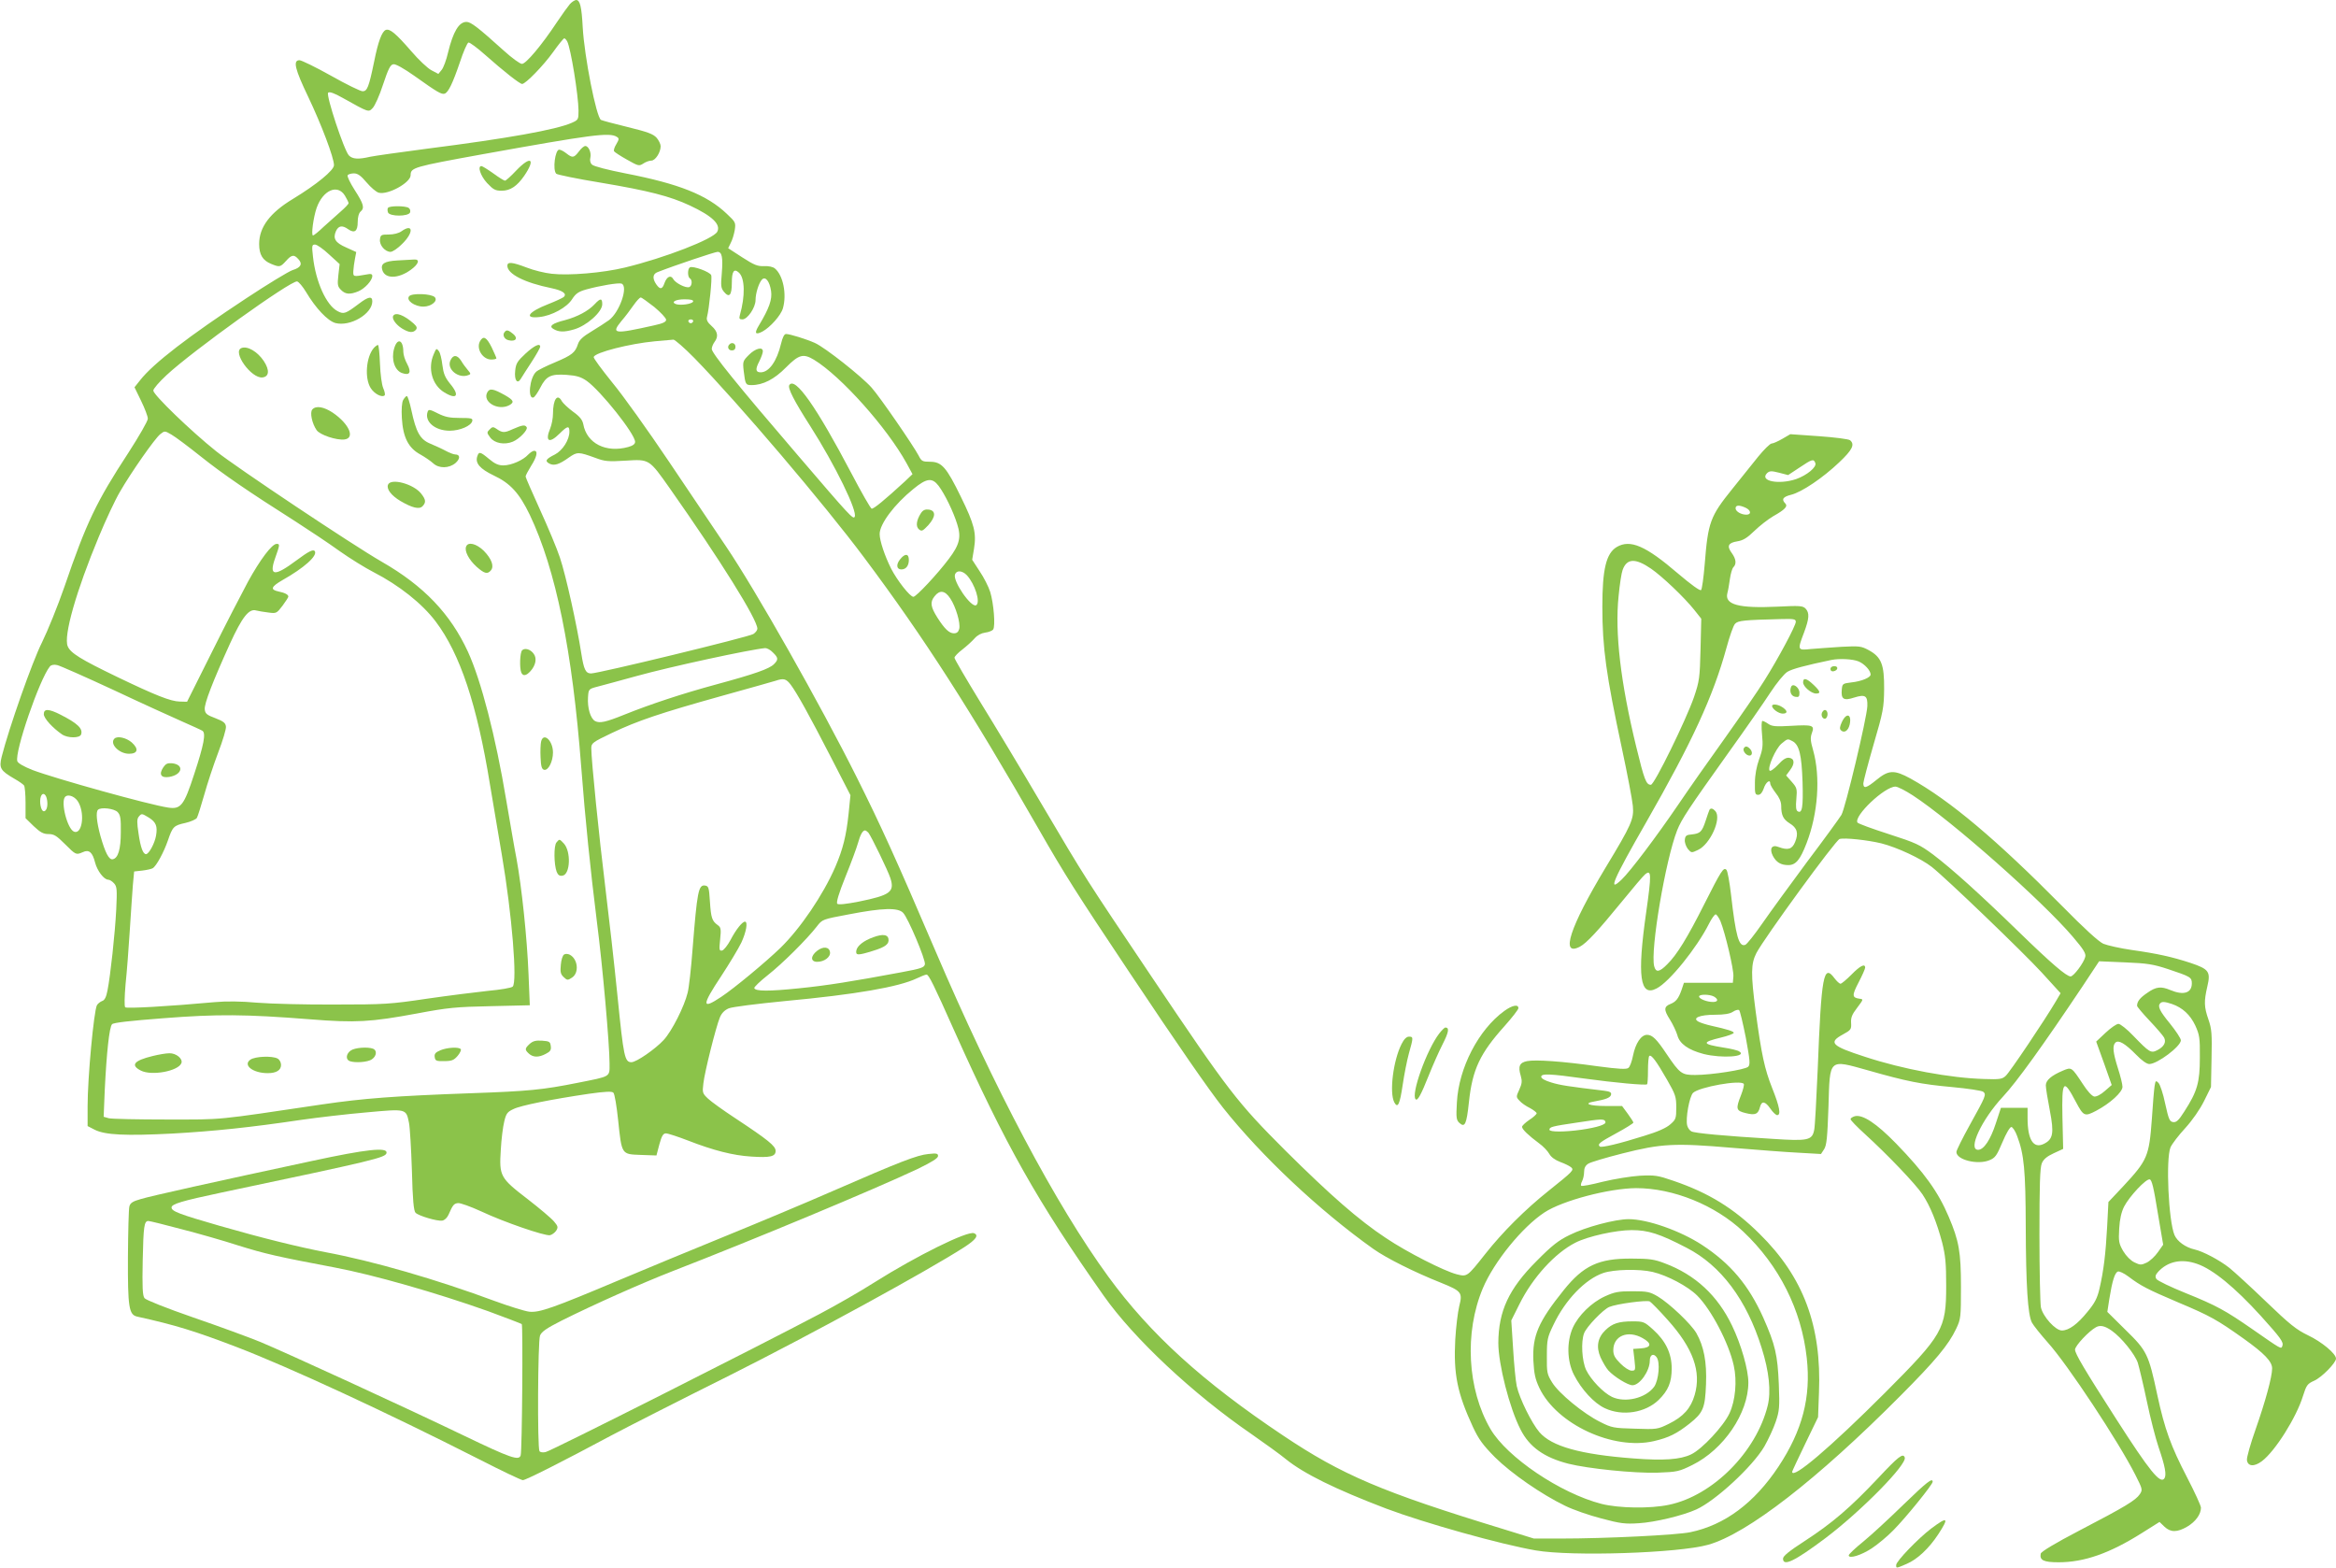<?xml version="1.0" standalone="no"?>
<!DOCTYPE svg PUBLIC "-//W3C//DTD SVG 20010904//EN"
 "http://www.w3.org/TR/2001/REC-SVG-20010904/DTD/svg10.dtd">
<svg version="1.0" xmlns="http://www.w3.org/2000/svg"
 width="1280pt" height="859pt" viewBox="0 0 1280 859"
 preserveAspectRatio="xMidYMid meet">
<g transform="translate(0,859) scale(0.1,-0.1)"
fill="#8bc34a" stroke="none">
<path d="M3123 8568 c-11 -13 -43 -57 -71 -99 -84 -127 -170 -229 -192 -229
-11 0 -56 33 -100 73 -142 128 -180 157 -204 157 -41 0 -73 -53 -101 -168 -9
-40 -25 -83 -35 -95 l-18 -22 -38 20 c-21 11 -71 58 -111 105 -85 98 -117 124
-139 116 -21 -8 -42 -63 -64 -174 -29 -140 -38 -162 -63 -162 -12 0 -90 38
-173 85 -84 47 -162 85 -173 85 -37 0 -25 -49 48 -201 72 -151 141 -333 141
-374 0 -28 -95 -106 -225 -185 -126 -76 -185 -155 -185 -247 0 -58 19 -90 66
-109 46 -19 50 -18 81 16 31 35 44 37 68 10 24 -26 14 -46 -32 -60 -21 -7
-135 -76 -253 -154 -316 -208 -510 -357 -582 -449 l-31 -39 36 -74 c20 -41 37
-85 37 -98 0 -13 -48 -96 -106 -186 -176 -269 -231 -384 -351 -735 -36 -104
-92 -242 -123 -305 -53 -105 -182 -472 -221 -627 -15 -62 -7 -75 70 -120 25
-14 49 -31 53 -37 4 -6 8 -49 8 -95 l0 -84 45 -44 c36 -34 53 -43 81 -43 30 0
44 -9 90 -55 60 -60 61 -60 98 -44 34 16 53 -1 67 -57 12 -46 49 -94 72 -94 8
0 22 -9 32 -20 16 -18 17 -33 12 -142 -7 -136 -32 -364 -48 -445 -7 -37 -16
-54 -30 -58 -10 -4 -23 -14 -28 -23 -17 -34 -51 -396 -51 -554 l0 -108 39 -20
c57 -29 170 -34 425 -21 230 13 430 34 706 75 91 13 252 32 358 41 220 20 217
21 233 -57 5 -23 12 -141 16 -261 4 -163 10 -222 20 -232 17 -17 118 -47 146
-43 13 2 27 15 35 33 23 53 29 60 51 63 12 2 70 -19 129 -46 123 -58 345 -134
375 -130 11 2 26 13 34 24 12 19 11 25 -11 51 -14 17 -79 72 -145 123 -151
116 -156 126 -147 269 3 58 12 129 19 156 10 43 17 53 50 68 39 20 211 54 414
84 92 13 126 14 134 6 7 -7 18 -74 26 -150 20 -191 18 -187 124 -191 l86 -3
16 61 c13 47 21 60 36 60 11 0 66 -18 123 -40 136 -53 245 -81 344 -87 104 -7
134 0 134 31 0 27 -41 60 -221 179 -64 42 -131 90 -149 107 -31 29 -32 33 -26
83 7 64 69 310 90 361 10 25 26 41 49 51 19 8 154 25 308 40 387 36 624 77
724 125 23 11 46 20 52 20 12 0 39 -54 153 -310 280 -624 452 -930 818 -1450
165 -234 488 -537 810 -758 73 -51 158 -112 188 -137 99 -80 272 -165 550
-271 210 -79 627 -196 819 -229 197 -34 782 -15 945 31 213 60 597 357 1055
818 191 192 262 277 304 366 25 53 26 62 26 230 0 191 -11 251 -67 383 -58
137 -134 242 -287 400 -110 113 -185 162 -228 151 -13 -4 -23 -11 -23 -16 0
-6 35 -42 78 -81 123 -112 279 -275 316 -331 43 -65 78 -152 108 -264 18 -72
22 -113 22 -237 0 -238 -18 -268 -336 -587 -299 -299 -508 -477 -508 -432 0 3
32 71 71 152 l71 147 5 135 c15 365 -85 633 -326 870 -140 139 -278 224 -471
290 -87 30 -102 32 -185 28 -49 -3 -141 -18 -203 -33 -62 -16 -115 -26 -118
-22 -3 3 -1 14 5 25 6 12 11 34 11 51 0 21 7 35 23 45 12 8 96 33 187 56 213
54 286 58 600 31 135 -11 300 -24 366 -27 l122 -7 17 26 c14 22 18 62 24 233
8 268 -1 260 218 199 210 -60 291 -76 457 -91 88 -8 166 -20 173 -26 18 -15
14 -24 -72 -179 -41 -74 -75 -142 -75 -151 0 -43 117 -72 181 -45 32 13 40 25
71 98 20 48 41 84 49 84 7 0 22 -22 32 -50 38 -100 46 -188 47 -495 1 -322 11
-484 34 -527 8 -15 47 -64 86 -108 110 -122 389 -545 481 -727 39 -77 40 -81
24 -105 -22 -33 -79 -68 -329 -198 -138 -72 -212 -117 -214 -128 -7 -36 16
-47 98 -47 140 0 280 49 456 160 l97 61 27 -26 c34 -32 70 -32 126 1 45 27 74
67 74 103 0 11 -34 85 -76 166 -89 172 -122 262 -163 451 -48 225 -57 243
-174 357 l-100 99 11 71 c16 99 30 144 47 150 7 3 33 -9 57 -27 69 -52 104
-70 273 -142 176 -74 213 -95 358 -198 115 -82 157 -126 157 -164 0 -46 -37
-181 -90 -332 -28 -79 -50 -156 -48 -170 4 -35 40 -38 82 -6 73 55 189 240
225 357 19 60 24 67 62 84 42 19 119 98 119 121 0 27 -78 92 -154 128 -64 31
-100 60 -228 183 -84 81 -175 164 -202 186 -56 44 -146 91 -191 101 -49 11
-95 44 -110 79 -33 79 -48 416 -22 480 8 19 45 67 81 106 40 44 80 102 103
148 l38 77 3 155 c3 137 1 163 -17 215 -24 69 -25 99 -6 181 19 81 9 95 -92
129 -101 33 -181 51 -323 71 -63 9 -133 25 -155 34 -26 12 -104 83 -225 206
-361 365 -615 579 -831 699 -90 49 -120 48 -188 -8 -55 -45 -71 -49 -71 -18 0
9 25 105 56 212 53 181 57 203 58 305 1 134 -15 175 -85 213 -41 22 -51 23
-149 18 -58 -4 -133 -9 -167 -12 -74 -8 -75 -7 -38 90 29 78 31 108 8 132 -15
15 -33 16 -153 10 -213 -10 -291 11 -275 74 4 14 10 49 14 78 4 28 12 57 19
64 18 18 15 45 -9 78 -28 38 -20 56 31 64 31 5 53 18 93 57 29 28 75 64 104
81 64 36 81 54 65 70 -22 22 -12 36 32 47 58 14 175 93 264 178 72 68 87 98
59 121 -7 6 -84 16 -170 22 l-157 11 -43 -25 c-24 -14 -51 -26 -59 -26 -9 0
-42 -33 -74 -72 -32 -40 -96 -120 -142 -177 -121 -150 -133 -182 -151 -411 -6
-73 -15 -138 -20 -143 -6 -6 -55 30 -127 91 -177 152 -261 188 -335 145 -58
-35 -79 -121 -79 -327 0 -226 21 -374 107 -776 30 -140 57 -282 60 -315 7 -72
-6 -102 -150 -340 -196 -326 -249 -489 -140 -432 37 20 97 84 230 247 61 75
118 142 127 149 35 29 36 2 6 -209 -50 -350 -34 -464 57 -416 70 35 221 223
287 354 14 28 31 52 37 52 5 0 17 -17 26 -37 26 -64 74 -266 71 -303 l-3 -35
-134 0 -134 0 -13 -39 c-17 -48 -31 -65 -61 -77 -36 -14 -37 -32 -3 -85 17
-27 35 -66 41 -86 12 -47 60 -81 144 -103 100 -25 242 -15 195 14 -8 6 -46 15
-85 21 -120 19 -123 29 -15 55 38 9 70 21 70 26 0 8 -34 19 -124 39 -27 6 -58
16 -69 22 -37 20 6 38 90 38 50 0 81 5 98 16 13 9 28 13 34 10 5 -3 21 -71 37
-151 23 -126 25 -148 13 -160 -17 -16 -201 -45 -291 -45 -73 0 -83 7 -156 115
-54 81 -78 105 -107 105 -32 0 -63 -45 -77 -114 -6 -31 -17 -61 -25 -67 -10
-9 -51 -7 -171 9 -192 27 -337 37 -384 28 -42 -8 -51 -29 -35 -81 8 -28 7 -42
-8 -75 -18 -39 -18 -41 1 -61 10 -12 36 -30 57 -40 20 -11 37 -24 37 -29 0 -5
-18 -22 -40 -36 -22 -15 -40 -32 -40 -38 0 -14 36 -48 94 -91 21 -15 46 -41
55 -57 10 -18 32 -34 61 -45 25 -9 51 -22 59 -29 17 -15 11 -21 -124 -129
-129 -103 -252 -226 -346 -345 -101 -128 -100 -126 -157 -112 -70 18 -274 122
-387 198 -150 99 -305 235 -551 479 -266 266 -310 323 -735 955 -366 545 -357
530 -602 945 -107 182 -258 433 -336 559 -77 126 -141 235 -141 242 0 7 19 27
43 45 23 18 53 45 67 61 16 18 37 29 59 32 18 2 38 10 43 17 13 19 3 142 -16
205 -9 29 -35 80 -58 114 l-41 63 10 60 c14 87 2 134 -72 285 -79 162 -105
192 -169 192 -41 0 -47 3 -62 33 -29 55 -211 320 -258 373 -54 61 -255 220
-311 245 -47 21 -137 49 -158 49 -10 0 -19 -19 -27 -52 -23 -97 -66 -158 -112
-158 -28 0 -30 17 -8 59 11 22 20 47 20 56 0 27 -41 16 -76 -19 -33 -33 -35
-37 -29 -88 9 -75 11 -78 43 -78 63 0 125 32 189 97 71 71 94 77 153 42 148
-90 400 -372 508 -568 l32 -59 -42 -40 c-111 -102 -172 -152 -182 -149 -6 2
-56 89 -111 194 -191 363 -309 532 -340 483 -10 -16 26 -86 115 -225 136 -213
261 -469 243 -497 -8 -15 -27 5 -311 337 -335 390 -472 560 -472 583 0 10 7
27 15 38 23 30 18 58 -16 88 -23 20 -29 34 -25 49 12 46 29 214 23 229 -6 18
-101 53 -117 43 -13 -8 -13 -52 0 -60 15 -9 12 -42 -3 -48 -19 -7 -76 22 -88
44 -13 24 -35 14 -48 -22 -12 -35 -24 -37 -45 -7 -22 32 -20 57 7 67 94 37
315 111 329 111 24 0 30 -30 23 -118 -6 -68 -5 -80 12 -101 29 -35 43 -19 43
49 0 64 12 81 39 56 33 -30 35 -128 5 -233 -5 -19 -2 -23 14 -23 28 0 72 65
72 106 0 37 18 94 35 112 19 20 42 -9 50 -62 7 -46 -10 -95 -66 -188 -27 -44
-21 -55 18 -35 43 23 102 89 113 128 22 77 1 181 -44 218 -10 9 -35 14 -59 13
-35 -2 -55 6 -120 48 l-77 50 14 29 c9 16 18 48 22 70 6 41 5 44 -43 89 -109
104 -262 165 -556 222 -97 19 -175 39 -183 48 -10 9 -13 24 -9 39 6 27 -10 63
-28 63 -7 0 -23 -13 -35 -30 -27 -35 -35 -37 -69 -10 -14 11 -31 20 -39 20
-22 0 -37 -111 -16 -132 5 -5 115 -28 244 -49 262 -44 379 -74 488 -125 124
-58 171 -104 150 -144 -22 -40 -287 -143 -506 -196 -120 -29 -307 -45 -401
-34 -38 4 -99 19 -137 34 -79 30 -106 33 -106 10 0 -45 94 -93 242 -123 62
-13 87 -31 66 -49 -7 -5 -44 -23 -83 -38 -111 -43 -137 -81 -49 -71 68 7 151
53 179 98 20 31 35 41 77 53 76 21 178 38 194 32 38 -15 -11 -157 -69 -200
-18 -13 -61 -41 -96 -62 -47 -28 -67 -47 -74 -69 -15 -47 -33 -61 -125 -100
-48 -20 -95 -43 -104 -52 -36 -32 -48 -151 -15 -141 7 3 23 26 37 53 33 65 58
77 145 71 55 -4 78 -11 110 -33 77 -55 265 -291 265 -334 0 -12 -12 -21 -37
-28 -122 -34 -228 19 -247 125 -5 24 -19 42 -57 69 -27 20 -54 46 -60 56 -24
46 -49 12 -49 -69 0 -23 -7 -59 -15 -79 -30 -72 -6 -86 52 -28 42 42 53 44 53
10 0 -45 -37 -103 -79 -125 -50 -25 -57 -36 -31 -50 26 -14 54 -5 107 33 46
32 52 32 146 -2 50 -19 70 -21 165 -15 131 8 128 10 243 -153 275 -391 479
-717 479 -768 0 -8 -10 -21 -22 -29 -29 -17 -848 -216 -890 -216 -29 1 -39 21
-53 111 -23 149 -84 426 -117 524 -16 49 -66 168 -109 262 -43 95 -79 177 -79
182 0 6 14 32 30 58 32 50 39 83 17 83 -8 0 -22 -10 -33 -21 -27 -30 -92 -59
-136 -59 -27 0 -47 9 -78 35 -49 41 -56 42 -65 14 -12 -37 15 -68 90 -104 92
-43 141 -98 198 -216 143 -301 233 -743 282 -1384 21 -277 51 -569 85 -840 32
-247 70 -678 70 -782 0 -76 10 -69 -175 -106 -190 -38 -269 -46 -585 -57 -416
-15 -588 -28 -813 -61 -599 -89 -538 -83 -852 -83 -159 0 -303 3 -319 7 l-28
8 6 147 c10 204 25 345 40 360 8 9 100 19 282 33 296 23 447 22 804 -6 248
-20 332 -15 585 32 170 32 213 36 404 40 l214 5 -7 172 c-8 197 -37 474 -66
632 -12 60 -36 204 -56 319 -58 350 -138 657 -210 814 -96 208 -242 361 -472
493 -160 92 -798 518 -907 605 -139 111 -345 310 -345 333 0 10 33 48 73 85
143 133 681 519 715 513 9 -2 31 -28 49 -58 53 -89 118 -158 161 -170 81 -21
202 50 202 119 0 30 -22 26 -73 -13 -73 -55 -83 -59 -117 -41 -62 32 -120 161
-135 298 -7 61 -6 67 11 67 11 0 45 -24 77 -54 l58 -53 -7 -61 c-6 -53 -4 -62
15 -81 24 -24 49 -26 95 -7 35 15 76 59 76 84 0 11 -8 13 -32 8 -73 -13 -73
-13 -72 19 1 17 5 47 9 67 l7 37 -55 25 c-60 26 -74 49 -56 90 14 30 35 33 67
10 35 -24 52 -11 52 39 0 27 6 49 15 57 24 20 18 42 -31 118 -25 39 -43 76
-39 82 3 5 19 10 34 10 21 0 38 -12 70 -50 23 -27 53 -53 67 -56 50 -13 174
55 174 96 0 42 15 46 395 115 595 107 695 121 735 95 13 -8 13 -13 -3 -40 -10
-16 -16 -34 -12 -39 3 -5 35 -26 71 -46 62 -35 66 -36 89 -21 13 9 33 16 44
16 22 0 51 45 51 79 0 11 -10 32 -22 46 -19 21 -49 32 -159 59 -75 18 -141 36
-146 39 -26 16 -91 347 -100 507 -6 114 -15 150 -36 150 -7 0 -23 -10 -34 -22z
m-15 -205 c20 -39 61 -294 62 -379 0 -49 -1 -51 -37 -67 -87 -38 -348 -85
-795 -142 -146 -19 -286 -39 -310 -44 -64 -15 -96 -13 -116 7 -26 26 -127 331
-114 344 7 7 33 -2 79 -28 145 -81 142 -80 165 -56 12 12 38 70 57 129 29 87
40 109 57 111 12 2 57 -23 115 -64 126 -90 149 -103 166 -97 20 8 43 55 83
172 19 58 40 106 47 108 6 2 48 -29 93 -69 98 -87 188 -158 201 -158 19 0 117
101 170 175 29 41 57 75 61 75 4 0 11 -8 16 -17z m-1218 -845 c11 -18 20 -37
20 -41 0 -5 -19 -25 -42 -45 -23 -20 -65 -58 -94 -84 -28 -27 -54 -48 -59 -48
-11 0 2 99 20 151 35 98 115 132 155 67z m1695 -610 c35 -29 65 -61 65 -70 0
-12 -17 -20 -67 -31 -219 -49 -236 -47 -178 24 21 24 50 63 66 86 17 24 34 43
40 43 5 0 38 -24 74 -52z m213 30 c-5 -14 -70 -23 -95 -14 -28 11 -1 26 48 26
36 0 49 -4 47 -12z m0 -109 c-2 -6 -8 -10 -13 -10 -5 0 -11 4 -13 10 -2 6 4
11 13 11 9 0 15 -5 13 -11z m7 -201 c241 -247 713 -802 930 -1093 330 -441
582 -835 956 -1487 142 -248 206 -349 497 -785 270 -405 435 -643 514 -743
210 -264 525 -561 823 -773 72 -51 226 -128 372 -186 111 -45 118 -53 99 -127
-8 -33 -18 -115 -22 -184 -10 -189 11 -293 97 -479 32 -68 54 -98 121 -166 90
-89 255 -203 383 -265 44 -22 134 -53 200 -70 104 -28 131 -31 205 -26 87 5
241 42 314 75 105 47 309 235 374 346 22 39 50 99 62 135 20 59 22 79 17 205
-7 162 -19 216 -86 367 -80 177 -178 294 -335 397 -120 78 -299 141 -402 141
-73 0 -236 -43 -324 -87 -60 -29 -96 -57 -180 -142 -153 -153 -209 -275 -210
-449 0 -116 61 -357 122 -475 48 -95 129 -153 262 -187 108 -27 360 -53 489
-49 107 4 117 6 190 42 172 85 307 284 307 452 0 70 -39 207 -89 311 -79 165
-201 279 -369 342 -57 22 -84 26 -182 26 -180 1 -263 -38 -371 -172 -140 -174
-173 -251 -167 -387 4 -73 10 -101 33 -150 95 -199 405 -343 628 -291 82 19
125 41 195 96 74 59 85 84 90 215 5 123 -12 209 -53 281 -30 51 -148 163 -212
201 -43 25 -57 28 -138 28 -78 0 -98 -4 -151 -28 -74 -34 -145 -104 -176 -172
-34 -77 -32 -182 6 -257 41 -81 111 -157 170 -184 96 -45 221 -25 294 45 53
52 72 97 72 173 0 82 -33 151 -102 213 -48 43 -52 45 -113 45 -74 0 -110 -11
-148 -48 -43 -41 -52 -92 -27 -149 12 -26 31 -59 43 -72 32 -35 107 -81 132
-81 40 0 95 78 95 135 0 32 20 42 37 19 21 -27 12 -126 -13 -162 -46 -63 -158
-90 -231 -56 -48 23 -116 94 -142 148 -23 50 -29 154 -11 201 13 35 104 130
138 144 40 17 205 39 222 30 7 -4 52 -49 98 -101 140 -156 185 -283 148 -411
-21 -73 -62 -119 -141 -158 -63 -31 -66 -31 -187 -27 -116 3 -127 5 -190 37
-91 45 -226 156 -263 216 -28 45 -30 55 -29 145 0 90 3 103 36 171 65 137 174
250 273 284 59 20 196 23 270 6 81 -19 194 -79 245 -130 77 -77 173 -260 200
-383 19 -84 9 -192 -23 -261 -32 -70 -151 -198 -211 -226 -58 -28 -149 -35
-316 -22 -291 22 -448 66 -515 144 -42 49 -109 184 -124 252 -6 28 -15 120
-20 205 l-10 155 45 90 c72 145 194 279 306 336 68 35 222 69 309 69 90 0 153
-20 301 -97 187 -96 329 -285 411 -549 41 -129 52 -239 33 -316 -63 -254 -301
-493 -541 -543 -103 -22 -275 -19 -370 5 -225 58 -517 255 -608 410 -127 218
-144 528 -42 771 61 145 216 336 338 416 99 65 354 132 502 133 204 0 433 -93
587 -238 197 -186 319 -429 348 -692 24 -216 -24 -398 -155 -596 -133 -200
-295 -320 -482 -359 -75 -16 -465 -35 -713 -35 l-145 0 -165 51 c-668 204
-886 297 -1210 514 -441 295 -727 555 -957 870 -287 393 -626 1033 -950 1791
-214 500 -298 684 -428 944 -202 404 -555 1027 -716 1265 -59 88 -200 297
-313 465 -113 168 -252 363 -311 434 -58 72 -104 134 -102 140 8 25 197 73
335 86 48 4 94 8 102 9 8 0 60 -45 115 -101z m-2705 -539 c123 -98 262 -193
522 -358 73 -47 180 -118 238 -160 58 -41 142 -93 187 -116 140 -72 266 -172
340 -270 134 -177 227 -456 298 -895 20 -118 49 -291 65 -385 55 -322 86 -699
59 -721 -8 -7 -68 -17 -134 -23 -66 -7 -217 -26 -335 -43 -201 -30 -234 -32
-505 -32 -159 -1 -351 4 -425 10 -89 8 -169 9 -235 3 -251 -23 -481 -36 -489
-28 -5 5 -4 56 2 126 7 65 17 197 23 293 6 96 14 209 17 250 l7 75 45 5 c25 3
51 9 57 13 20 12 61 88 83 152 26 76 32 82 96 96 30 7 59 20 63 28 5 9 23 66
40 126 17 61 51 164 76 230 25 65 45 131 43 144 -2 20 -14 29 -58 46 -46 17
-56 25 -58 48 -4 30 44 153 138 360 67 146 104 194 144 182 12 -3 41 -8 66
-11 44 -6 46 -5 78 37 17 23 32 46 32 50 0 11 -19 21 -53 28 -48 10 -42 26 20
62 119 67 194 134 178 159 -8 12 -33 0 -100 -50 -122 -91 -153 -88 -117 13 26
73 26 77 8 77 -26 0 -91 -87 -157 -207 -35 -65 -125 -239 -199 -388 l-135
-270 -40 1 c-50 1 -133 34 -345 136 -197 95 -254 130 -269 167 -24 56 47 304
170 599 38 92 90 203 116 247 61 106 191 292 221 316 24 19 25 19 61 -2 20
-11 92 -65 161 -120z m8847 -36 c9 -22 -46 -67 -105 -88 -95 -32 -202 -11
-160 32 14 13 23 14 66 3 l50 -13 62 41 c70 47 78 49 87 25z m-4804 -125 c34
-45 81 -142 102 -210 23 -71 13 -112 -45 -189 -62 -83 -180 -209 -195 -209
-19 0 -89 90 -122 154 -35 70 -63 153 -63 190 0 55 81 163 185 247 73 60 103
63 138 17z m4422 -120 c30 -14 33 -38 4 -38 -29 0 -59 18 -59 35 0 18 20 19
55 3z m-518 -334 c61 -42 182 -157 237 -226 l38 -48 -4 -167 c-4 -158 -6 -174
-36 -263 -43 -124 -217 -480 -236 -480 -26 0 -36 26 -81 211 -85 350 -117 621
-96 823 6 64 16 128 22 143 23 64 70 66 156 7z m-3749 -36 c44 -48 76 -148 51
-164 -27 -16 -130 133 -116 169 9 24 40 21 65 -5z m-91 -127 c30 -45 57 -135
49 -167 -5 -17 -13 -24 -29 -24 -26 0 -51 24 -90 85 -38 60 -42 86 -16 118 28
36 57 32 86 -12z m4633 -128 c0 -21 -96 -201 -173 -323 -32 -52 -130 -194
-216 -315 -87 -121 -202 -285 -256 -365 -120 -176 -261 -363 -309 -409 -79
-76 -48 -4 135 315 251 439 366 688 439 954 17 63 38 123 47 132 16 18 50 21
251 26 71 2 82 0 82 -15z m-5605 -168 c30 -29 31 -39 6 -64 -26 -26 -106 -54
-316 -111 -188 -51 -360 -108 -502 -165 -104 -42 -137 -49 -162 -36 -26 14
-43 73 -39 131 3 44 3 45 53 58 28 7 122 33 210 57 191 53 623 146 708 154 10
0 29 -10 42 -24z m5949 -49 c33 -14 66 -50 66 -72 0 -16 -49 -37 -105 -43 -48
-6 -50 -7 -53 -39 -5 -53 10 -63 68 -44 61 19 74 10 72 -47 -3 -67 -121 -561
-142 -596 -11 -18 -95 -134 -188 -257 -92 -124 -202 -275 -245 -337 -43 -62
-85 -115 -94 -118 -35 -13 -52 47 -78 276 -8 68 -19 129 -25 135 -16 16 -28
-3 -122 -189 -91 -181 -149 -276 -202 -328 -43 -44 -63 -47 -72 -11 -22 87 62
582 126 745 25 62 60 115 284 429 89 124 190 269 225 323 36 55 77 105 95 116
26 16 98 35 241 65 45 9 118 5 149 -8z m-9561 -157 c155 -73 325 -150 377
-173 52 -23 101 -45 109 -50 20 -13 9 -74 -45 -238 -56 -172 -73 -193 -142
-183 -103 15 -620 159 -744 206 -48 19 -79 37 -83 48 -16 50 121 448 178 519
7 9 22 12 40 8 15 -3 155 -65 310 -137z m3710 29 c34 -46 98 -160 221 -399
l106 -206 -10 -100 c-13 -123 -31 -195 -73 -293 -67 -154 -192 -338 -301 -444
-82 -79 -253 -221 -324 -268 -108 -72 -108 -49 0 114 44 67 94 150 110 183 27
58 37 115 20 115 -15 0 -50 -44 -79 -100 -16 -30 -37 -56 -46 -58 -16 -3 -17
3 -11 61 6 56 4 66 -13 78 -32 23 -37 40 -43 129 -5 77 -7 85 -27 88 -36 5
-43 -33 -68 -347 -8 -106 -20 -214 -27 -240 -18 -75 -86 -210 -131 -259 -46
-50 -150 -122 -177 -122 -37 0 -43 29 -76 358 -18 180 -49 453 -68 607 -33
266 -76 689 -76 755 0 28 6 33 113 84 141 67 262 108 602 203 149 41 281 79
295 83 44 15 58 11 83 -22z m6148 -606 c212 -138 712 -580 878 -776 58 -68 72
-91 67 -109 -8 -33 -64 -107 -80 -107 -23 0 -104 69 -287 247 -214 208 -363
342 -467 421 -73 54 -94 64 -243 112 -90 29 -167 57 -171 63 -22 35 148 197
208 197 12 0 55 -22 95 -48z m-10225 -16 c9 -36 1 -71 -16 -71 -16 0 -26 54
-16 81 8 22 25 17 32 -10z m176 -26 c34 -67 16 -173 -26 -157 -37 14 -75 164
-49 191 18 18 59 0 75 -34z m213 -50 c15 -16 18 -36 17 -109 0 -95 -15 -143
-44 -149 -21 -4 -41 34 -68 129 -20 74 -26 130 -13 142 15 16 90 7 108 -13z
m171 -30 c39 -25 48 -47 39 -99 -7 -41 -39 -101 -55 -101 -16 0 -30 36 -41
114 -9 59 -9 79 1 91 16 19 16 19 56 -5z m3942 -82 c16 -20 108 -209 121 -250
24 -75 -1 -93 -173 -128 -72 -14 -112 -18 -118 -12 -7 7 8 57 45 149 31 76 61
158 68 183 13 47 26 70 39 70 4 0 12 -6 18 -12z m5551 -59 c87 -22 219 -84
276 -129 81 -64 501 -468 602 -578 l104 -114 -27 -46 c-59 -100 -252 -388
-274 -407 -19 -18 -34 -20 -119 -17 -182 5 -444 53 -653 122 -183 59 -201 78
-120 122 44 24 47 28 45 63 -2 29 5 47 33 83 35 47 36 47 12 50 -40 6 -41 18
-4 89 20 38 36 75 36 81 0 24 -27 11 -75 -38 -27 -27 -54 -50 -60 -50 -6 0
-21 14 -33 30 -60 81 -72 17 -92 -500 -7 -162 -15 -311 -19 -330 -11 -58 -33
-63 -228 -50 -265 16 -427 31 -445 41 -10 5 -20 20 -23 32 -10 38 12 159 32
179 33 32 262 73 278 49 3 -5 -4 -33 -15 -61 -30 -76 -28 -86 26 -99 52 -13
68 -6 78 34 9 35 29 31 57 -10 13 -19 30 -35 37 -35 22 0 13 47 -27 147 -42
106 -59 184 -91 422 -27 206 -26 260 4 319 42 81 434 619 456 625 28 8 155 -6
229 -24z m-5360 -381 c27 -28 123 -256 119 -281 -3 -18 -20 -24 -128 -44 -267
-50 -411 -73 -561 -88 -165 -17 -240 -17 -246 1 -2 5 32 38 74 71 79 62 213
195 269 267 30 39 31 39 175 66 186 36 271 38 298 8z m6931 -308 c123 -41 130
-45 130 -78 0 -53 -45 -67 -117 -37 -52 22 -79 19 -127 -15 -40 -27 -56 -47
-56 -71 0 -5 31 -42 68 -81 38 -40 74 -82 80 -93 13 -25 0 -50 -37 -69 -35
-18 -43 -13 -132 79 -34 36 -71 65 -81 65 -11 0 -42 -22 -71 -49 l-51 -48 43
-119 42 -119 -38 -33 c-21 -19 -46 -32 -58 -30 -12 2 -37 29 -62 68 -62 94
-62 94 -109 74 -64 -27 -94 -53 -94 -81 0 -15 10 -77 22 -138 24 -125 18 -158
-34 -183 -56 -27 -88 24 -88 141 l0 57 -73 0 -73 0 -28 -85 c-29 -90 -66 -145
-97 -145 -58 0 19 165 135 290 76 81 222 284 436 604 l92 139 142 -6 c122 -5
154 -10 236 -37z m-2489 -150 c26 -15 24 -30 -5 -30 -33 0 -76 17 -76 30 0 13
56 13 81 0z m2510 -41 c58 -20 100 -59 128 -118 23 -51 26 -67 25 -176 0 -136
-14 -185 -85 -295 -31 -49 -44 -61 -62 -58 -19 3 -24 15 -43 101 -11 54 -28
105 -37 114 -14 14 -16 13 -21 -18 -3 -19 -10 -100 -15 -180 -15 -205 -24
-226 -158 -370 l-80 -85 -7 -135 c-8 -148 -19 -241 -42 -340 -12 -52 -26 -79
-66 -127 -55 -68 -102 -102 -140 -102 -35 0 -104 76 -115 127 -4 21 -8 200 -8
398 0 273 3 367 13 391 9 22 28 38 65 55 l52 24 -4 173 c-4 205 5 215 74 84
42 -79 48 -81 111 -48 76 40 144 102 144 131 0 14 -11 59 -25 102 -27 86 -31
123 -14 140 17 17 53 -4 114 -66 31 -32 58 -51 72 -51 44 0 173 97 173 130 0
10 -27 51 -60 92 -56 68 -69 95 -53 111 9 10 25 9 64 -4z m-2766 -416 c46 -80
50 -93 50 -151 0 -59 -2 -66 -32 -92 -22 -20 -69 -41 -145 -64 -133 -42 -234
-66 -242 -58 -14 13 -1 23 89 72 52 28 95 55 95 59 0 4 -14 26 -31 49 l-31 42
-88 0 c-93 0 -128 14 -63 25 63 11 88 21 91 38 2 12 -7 17 -40 21 -193 23
-240 30 -288 45 -34 10 -55 22 -55 31 0 19 46 17 240 -10 159 -22 334 -38 340
-31 3 2 5 37 5 76 0 39 3 75 7 79 11 10 39 -28 98 -131z m-338 -230 c5 -14
-43 -30 -132 -43 -92 -13 -175 -13 -175 0 0 15 13 19 150 39 137 21 151 22
157 4z m3026 -496 l30 -177 -29 -41 c-16 -23 -43 -48 -61 -57 -30 -14 -36 -14
-67 1 -21 10 -45 34 -62 62 -24 42 -26 53 -22 123 3 53 12 91 27 121 29 56
120 153 140 149 12 -2 22 -45 44 -181z m216 -282 c87 -30 207 -129 349 -285
110 -122 126 -144 118 -165 -7 -18 -3 -20 -164 92 -147 102 -197 130 -366 198
-82 33 -154 68 -160 77 -8 13 -6 22 9 39 53 58 129 74 214 44z m-468 -366 c54
-38 127 -129 143 -176 8 -27 31 -122 50 -213 19 -91 48 -203 64 -250 36 -105
44 -151 32 -170 -22 -34 -81 39 -265 326 -174 271 -224 356 -225 379 0 21 76
102 115 123 23 13 49 7 86 -19z m-2570 -41 c52 -29 48 -52 -9 -56 l-43 -3 7
-60 c6 -57 6 -59 -16 -59 -13 0 -39 17 -61 39 -30 30 -39 46 -39 73 0 79 80
112 161 66z"/>
<path d="M5046 5778 c-25 -39 -29 -73 -11 -88 15 -13 21 -10 52 23 41 46 42
80 1 85 -19 2 -31 -3 -42 -20z"/>
<path d="M4931 5524 c-22 -28 -18 -54 8 -54 25 0 41 20 41 52 0 36 -22 37 -49
2z"/>
<path d="M10030 4924 c0 -9 7 -14 17 -12 25 5 28 28 4 28 -12 0 -21 -6 -21
-16z"/>
<path d="M9880 4851 c0 -23 45 -61 71 -61 27 0 24 12 -14 48 -38 36 -57 41
-57 13z"/>
<path d="M9814 4826 c-10 -26 1 -51 24 -54 18 -3 22 1 22 22 0 30 -37 56 -46
32z"/>
<path d="M9710 4722 c0 -16 36 -42 58 -42 28 0 28 15 0 34 -24 17 -58 21 -58
8z"/>
<path d="M9983 4684 c-8 -22 15 -44 26 -25 10 16 4 41 -10 41 -5 0 -12 -7 -16
-16z"/>
<path d="M10093 4635 c-12 -26 -14 -38 -6 -46 18 -18 40 -3 48 30 13 58 -17
69 -42 16z"/>
<path d="M9655 4566 c6 -62 4 -82 -16 -136 -14 -40 -23 -86 -23 -129 -1 -58 1
-66 18 -66 12 0 22 12 30 34 11 35 36 54 36 28 0 -8 14 -31 30 -52 19 -23 30
-49 30 -69 0 -53 11 -75 46 -97 42 -25 50 -55 30 -103 -16 -39 -39 -46 -90
-27 -37 15 -52 -8 -32 -48 19 -36 44 -51 85 -51 41 0 65 29 100 120 63 163 77
363 36 509 -15 52 -16 69 -7 94 16 43 6 47 -114 40 -84 -5 -105 -3 -125 11
-13 9 -27 16 -32 16 -5 0 -6 -33 -2 -74z m167 -37 c37 -20 50 -75 55 -224 4
-138 -2 -175 -27 -160 -9 5 -11 26 -7 67 5 56 3 62 -25 94 l-31 35 22 30 c27
36 24 63 -6 67 -16 2 -34 -9 -61 -39 -23 -24 -42 -37 -46 -31 -11 19 34 120
65 147 35 29 34 28 61 14z"/>
<path d="M9555 4490 c-8 -13 13 -40 31 -40 17 0 18 22 2 38 -15 15 -25 15 -33
2z"/>
<path d="M9367 4153 c-2 -5 -12 -31 -21 -60 -20 -61 -30 -70 -76 -75 -29 -2
-36 -7 -38 -29 -2 -14 6 -36 16 -50 20 -23 20 -23 56 -6 67 31 130 171 96 212
-14 16 -26 19 -33 8z"/>
<path d="M240 4677 c0 -23 49 -76 100 -111 31 -21 96 -21 104 -1 12 32 -18 61
-112 109 -65 33 -92 34 -92 3z"/>
<path d="M627 4543 c-28 -28 25 -83 80 -83 48 0 55 26 15 62 -30 26 -79 37
-95 21z"/>
<path d="M895 4386 c-26 -39 -13 -60 32 -53 73 12 84 68 15 75 -24 2 -34 -3
-47 -22z"/>
<path d="M4786 3455 c-54 -19 -90 -48 -94 -74 -4 -26 8 -27 91 -1 69 21 91 38
85 67 -4 23 -33 26 -82 8z"/>
<path d="M4477 3380 c-37 -29 -36 -60 1 -60 39 0 74 27 70 53 -4 30 -38 33
-71 7z"/>
<path d="M2828 7655 c-28 -30 -56 -55 -61 -55 -5 0 -34 18 -64 40 -31 22 -60
40 -65 40 -23 0 -5 -54 31 -93 34 -36 45 -42 80 -42 47 0 84 25 123 81 65 95
37 114 -44 29z"/>
<path d="M2126 7451 c-4 -5 -3 -16 0 -25 9 -23 112 -23 121 0 3 9 0 20 -8 25
-18 12 -106 12 -113 0z"/>
<path d="M2200 7323 c-15 -11 -43 -18 -70 -18 -41 0 -45 -2 -48 -27 -4 -31 28
-68 58 -68 11 0 41 20 65 45 63 62 59 113 -5 68z"/>
<path d="M2178 7163 c-72 -4 -94 -18 -83 -53 15 -49 87 -48 155 1 45 32 53 60
18 57 -13 -1 -53 -3 -90 -5z"/>
<path d="M2242 6967 c-19 -22 29 -57 78 -57 43 0 82 32 62 52 -19 19 -125 23
-140 5z"/>
<path d="M3259 6924 c-35 -38 -96 -70 -163 -88 -68 -17 -89 -32 -66 -47 30
-19 60 -20 115 -4 70 20 155 96 155 138 0 34 -10 34 -41 1z"/>
<path d="M2155 6860 c-10 -15 14 -49 48 -70 38 -23 60 -25 76 -7 8 11 5 18
-12 34 -53 47 -99 64 -112 43z"/>
<path d="M2767 6773 c-16 -15 -6 -41 19 -47 40 -10 55 11 25 35 -25 20 -34 23
-44 12z"/>
<path d="M2630 6720 c-22 -41 15 -100 62 -100 15 0 28 3 28 7 0 3 -12 30 -26
60 -28 56 -46 66 -64 33z"/>
<path d="M2159 6678 c-16 -58 4 -118 44 -132 42 -15 53 3 28 50 -12 21 -21 51
-21 66 0 68 -34 79 -51 16z"/>
<path d="M3997 6703 c-14 -13 -6 -33 13 -33 13 0 20 7 20 20 0 19 -20 27 -33
13z"/>
<path d="M2048 6683 c-42 -49 -51 -165 -17 -219 20 -32 62 -54 77 -40 3 4 0
21 -8 39 -8 18 -16 77 -18 135 -2 56 -7 102 -11 102 -4 0 -15 -8 -23 -17z"/>
<path d="M2880 6653 c-45 -42 -53 -54 -57 -94 -6 -52 12 -77 31 -44 6 10 32
51 59 92 26 40 47 78 47 83 0 22 -32 7 -80 -37z"/>
<path d="M1323 6683 c-52 -20 54 -168 115 -161 37 4 40 40 8 89 -35 53 -91 85
-123 72z"/>
<path d="M2376 6648 c-33 -77 -8 -167 57 -207 71 -44 88 -18 32 48 -27 34 -35
54 -41 101 -4 33 -12 68 -20 77 -12 16 -14 15 -28 -19z"/>
<path d="M2468 6615 c-22 -48 45 -102 99 -80 14 5 13 8 -4 28 -10 12 -27 34
-36 50 -22 34 -44 35 -59 2z"/>
<path d="M2670 6440 c-28 -52 59 -103 121 -70 28 16 24 27 -23 54 -66 37 -85
40 -98 16z"/>
<path d="M2209 6398 c-7 -13 -10 -51 -7 -99 6 -105 36 -164 101 -199 25 -14
57 -36 70 -48 32 -30 87 -29 123 1 27 24 26 47 -2 47 -8 0 -32 9 -52 20 -20
11 -58 28 -84 39 -56 23 -78 62 -104 184 -9 42 -20 77 -25 77 -4 0 -13 -10
-20 -22z"/>
<path d="M1711 6346 c-14 -17 -1 -77 24 -113 18 -26 109 -56 152 -51 60 7 27
84 -61 145 -51 35 -96 42 -115 19z"/>
<path d="M2344 6336 c-21 -54 38 -106 120 -106 56 0 119 27 124 54 3 14 -7 16
-68 16 -56 0 -81 5 -121 25 -41 21 -50 23 -55 11z"/>
<path d="M2808 6238 c-45 -21 -56 -20 -90 4 -15 10 -21 10 -35 -5 -16 -16 -16
-18 3 -44 24 -32 78 -42 124 -23 36 15 84 65 76 79 -9 15 -23 13 -78 -11z"/>
<path d="M2126 5934 c-9 -24 18 -59 68 -89 65 -38 103 -47 121 -29 20 21 19
36 -7 69 -42 54 -167 87 -182 49z"/>
<path d="M2554 5595 c-10 -24 15 -72 57 -110 43 -38 60 -43 79 -20 19 23 3 64
-39 107 -41 40 -87 51 -97 23z"/>
<path d="M2861 5027 c-12 -12 -15 -95 -5 -121 9 -22 27 -20 51 7 28 31 36 69
18 94 -17 25 -49 35 -64 20z"/>
<path d="M2965 4527 c-3 -12 -5 -52 -3 -87 2 -51 7 -65 20 -68 23 -4 48 46 48
95 0 65 -52 113 -65 60z"/>
<path d="M3049 3974 c-15 -18 -14 -119 1 -160 7 -18 16 -25 32 -22 43 6 48
133 7 177 -24 25 -23 25 -40 5z"/>
<path d="M3091 3360 c-8 -4 -16 -30 -18 -56 -4 -41 -1 -52 16 -68 19 -18 22
-18 46 -2 39 26 32 101 -13 125 -10 5 -24 6 -31 1z"/>
<path d="M8243 3051 c-141 -102 -250 -312 -260 -501 -5 -86 -3 -97 14 -113 30
-27 39 -7 52 115 19 179 61 267 196 417 41 46 75 90 75 97 0 23 -34 16 -77
-15z"/>
<path d="M7886 2927 c-69 -90 -156 -334 -129 -360 10 -11 29 23 72 131 22 55
56 132 76 171 33 65 38 91 15 91 -5 0 -20 -15 -34 -33z"/>
<path d="M7680 2870 c-46 -90 -68 -267 -40 -320 19 -35 30 -12 46 96 8 54 23
132 34 172 25 89 25 92 0 92 -13 0 -27 -14 -40 -40z"/>
<path d="M2902 2870 c-27 -25 -27 -32 -4 -53 23 -21 54 -22 93 -1 24 12 30 21
27 42 -3 24 -7 27 -48 30 -35 2 -50 -2 -68 -18z"/>
<path d="M1922 2834 c-26 -18 -29 -49 -6 -58 30 -11 100 -6 122 10 26 18 29
49 6 58 -30 11 -100 6 -122 -10z"/>
<path d="M2412 2835 c-26 -11 -33 -20 -30 -37 3 -20 8 -23 52 -22 41 0 53 5
73 28 13 15 21 32 18 37 -9 14 -76 10 -113 -6z"/>
<path d="M837 2804 c-103 -25 -124 -50 -65 -80 59 -30 205 -3 222 41 9 24 -29
55 -66 54 -18 0 -59 -7 -91 -15z"/>
<path d="M1372 2784 c-43 -30 14 -74 95 -74 47 0 73 16 73 45 0 14 -8 29 -19
35 -30 16 -123 12 -149 -6z"/>
<path d="M1710 2229 c-528 -113 -884 -192 -939 -209 -43 -12 -57 -21 -62 -40
-4 -14 -7 -139 -8 -278 -1 -275 5 -316 51 -326 209 -46 318 -80 543 -166 292
-112 827 -360 1327 -614 125 -64 234 -116 243 -116 16 0 218 102 483 244 79
42 371 191 650 330 456 229 1081 571 1285 702 65 42 82 66 54 77 -36 14 -315
-124 -545 -269 -75 -48 -211 -126 -302 -174 -329 -174 -1472 -751 -1500 -756
-15 -4 -31 -1 -34 5 -12 19 -9 603 3 633 8 21 35 40 118 82 180 90 439 205
608 271 451 175 1108 449 1343 560 78 38 112 59 112 71 0 14 -8 16 -53 11 -62
-6 -155 -42 -522 -202 -148 -65 -416 -177 -595 -250 -179 -73 -440 -181 -580
-240 -363 -153 -435 -178 -490 -172 -25 3 -108 29 -185 57 -323 120 -673 221
-931 269 -146 28 -346 77 -579 144 -222 64 -265 80 -265 101 0 19 57 36 270
81 849 179 903 192 908 218 6 33 -111 20 -408 -44z m-715 -374 c94 -24 233
-64 310 -89 147 -46 218 -62 530 -121 212 -40 555 -138 839 -239 98 -36 181
-68 185 -71 7 -8 2 -692 -6 -719 -9 -31 -55 -15 -309 107 -326 157 -980 457
-1117 514 -61 25 -227 86 -367 134 -150 52 -260 96 -268 106 -11 14 -13 60
-10 208 4 187 8 215 31 215 7 0 89 -20 182 -45z"/>
<path d="M10289 489 c-152 -161 -249 -244 -401 -343 -85 -55 -118 -82 -118
-96 0 -45 64 -14 232 112 195 147 448 404 435 442 -9 26 -34 7 -148 -115z"/>
<path d="M10431 347 c-75 -73 -173 -164 -218 -201 -46 -37 -83 -72 -83 -78 0
-21 70 1 127 39 32 21 85 65 117 98 67 67 216 251 216 266 0 24 -32 -1 -159
-124z"/>
<path d="M10582 215 c-71 -54 -192 -179 -192 -200 0 -19 -1 -19 57 6 59 25
123 85 174 163 60 92 52 99 -39 31z"/>
</g>
</svg>

